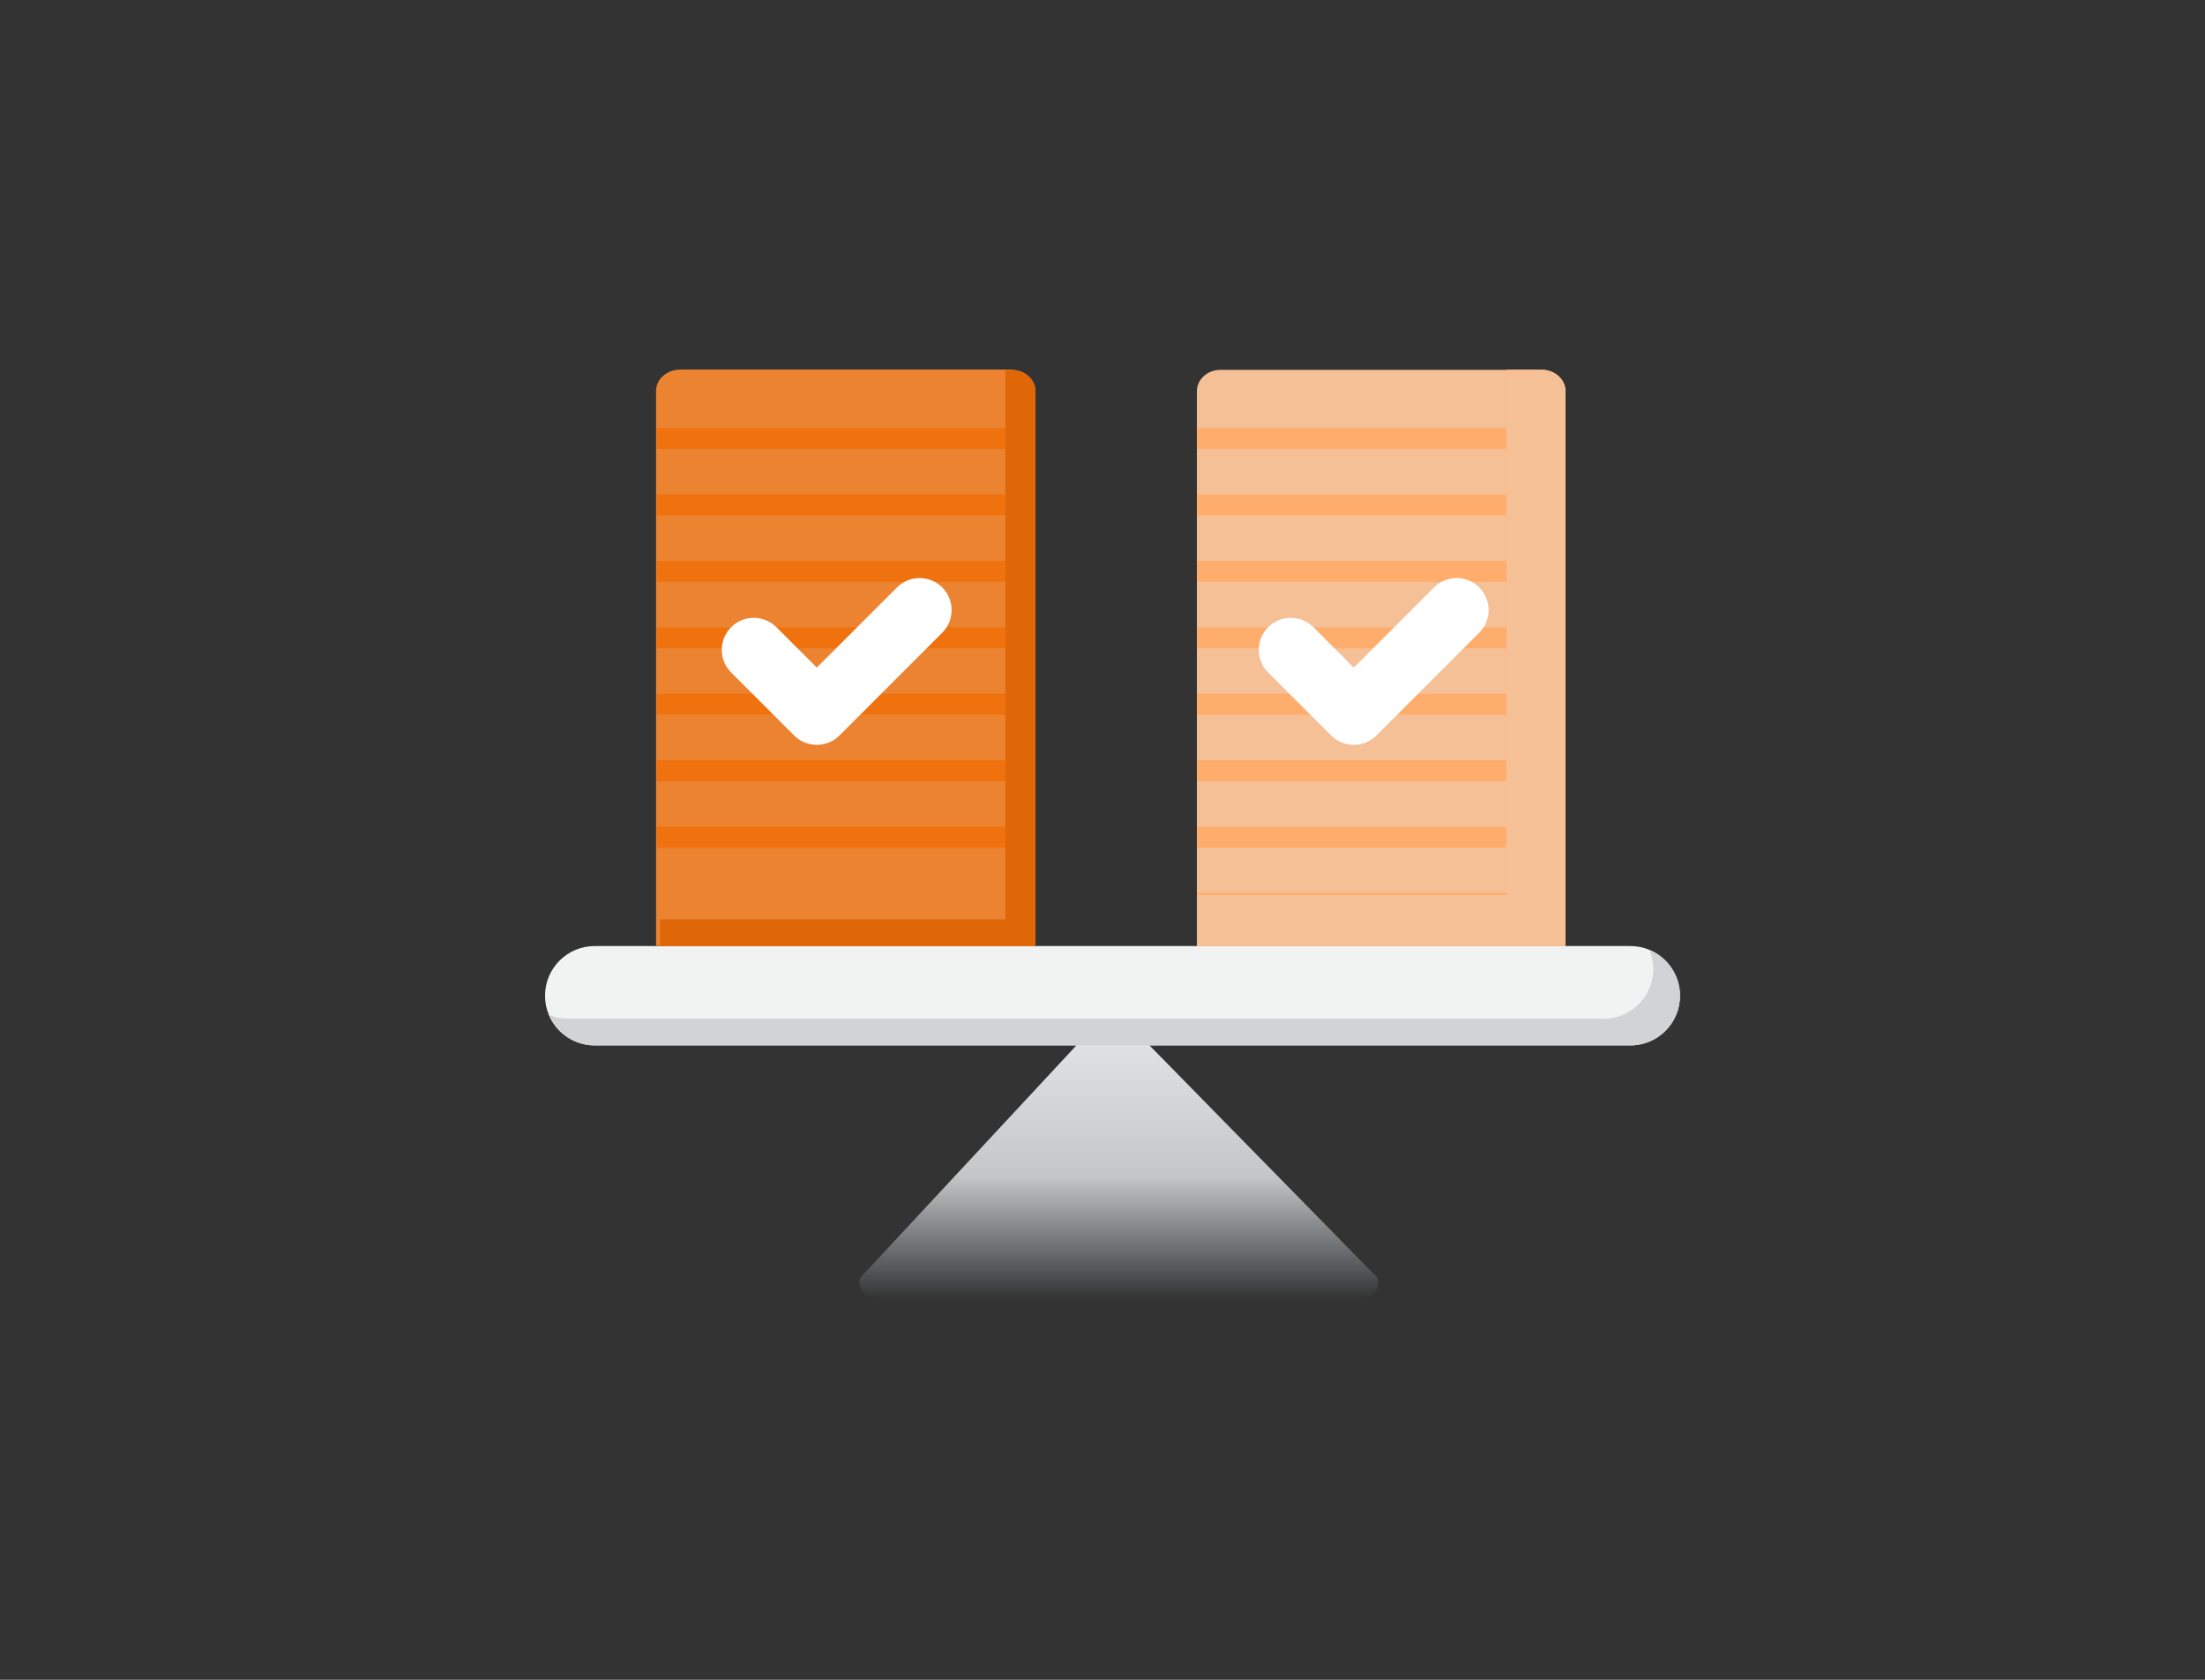 <svg width="84" height="64" viewBox="0 0 84 64" fill="none" xmlns="http://www.w3.org/2000/svg">
<rect x="0" y="0" width="84" height="64" fill="#333333" stroke="none"/>
<path d="M51.693 49.503H33.555C33.002 49.503 32.61 49.083 32.781 48.674L41.608 39.182C41.851 38.599 42.911 38.599 43.155 39.182L52.466 48.674C52.638 49.083 52.245 49.503 51.693 49.503Z" fill="url(#paint0_linear_15016_47253)"/>
<path d="M62.107 39.83H22.656C21.61 39.83 20.763 38.983 20.763 37.937C20.763 36.892 21.61 36.044 22.656 36.044H62.107C63.153 36.044 64 36.892 64 37.937C64 38.983 63.153 39.83 62.107 39.83Z" fill="#F1F2F2"/>
<path d="M62.837 36.19C62.931 36.415 62.983 36.662 62.983 36.92C62.983 37.966 62.136 38.813 61.09 38.813H21.639C21.38 38.813 21.133 38.761 20.909 38.667C21.195 39.35 21.869 39.83 22.656 39.83H62.107C63.153 39.83 64 38.983 64 37.937C64 37.151 63.52 36.476 62.837 36.19Z" fill="#D1D3D4"/>
<path d="M58.734 14.091H46.498C46 14.091 45.596 14.455 45.596 14.905V36.044H59.636V14.905C59.636 14.455 59.232 14.091 58.734 14.091Z" fill="#F5C096"/>
<path d="M58.734 14.091H57.38V34.011H45.596V36.044H59.636V14.905C59.636 14.455 59.232 14.091 58.734 14.091Z" fill="#FFAE6E"/>
<path d="M45.596 16.306H59.636V17.105H45.596V16.306Z" fill="#FFAD6C"/>
<path d="M45.596 18.838H59.636V19.638H45.596V18.838Z" fill="#FFAD6C"/>
<path d="M45.596 21.371H59.636V22.17H45.596V21.371Z" fill="#FFAD6C"/>
<path d="M45.596 23.903H59.636V24.702H45.596V23.903Z" fill="#FFAD6C"/>
<path d="M45.596 26.435H59.636V27.235H45.596V26.435Z" fill="#FFAD6C"/>
<path d="M45.596 28.968H59.636V29.767H45.596V28.968Z" fill="#FFAD6C"/>
<path d="M45.596 31.5H59.636V32.299H45.596V31.5Z" fill="#FFAD6C"/>
<path d="M58.734 14.091H57.389V34.099H45.596V36.044H59.636V14.905C59.636 14.455 59.232 14.091 58.734 14.091Z" fill="#F5C096"/>
<path d="M51.573 28.379C51.26 28.379 50.949 28.26 50.711 28.022L48.309 25.621C47.833 25.145 47.833 24.373 48.309 23.896C48.786 23.421 49.557 23.421 50.034 23.896L51.573 25.436L54.627 22.381C55.103 21.905 55.875 21.905 56.352 22.381C56.828 22.858 56.828 23.63 56.352 24.106L52.435 28.022C52.197 28.26 51.885 28.379 51.573 28.379Z" fill="white"/>
<path d="M38.527 14.091H26.064C25.556 14.091 25.145 14.455 25.145 14.905V36.044H39.447V14.905C39.447 14.455 39.035 14.091 38.527 14.091Z" fill="#EC8331"/>
<path d="M38.375 14.082H25.911C25.403 14.082 24.992 14.447 24.992 14.896V36.036H39.294V14.896C39.294 14.447 38.882 14.082 38.375 14.082Z" fill="#EC8331"/>
<path d="M25.018 16.306H39.32V17.105H25.018V16.306Z" fill="#F0720F"/>
<path d="M25.018 18.838H39.32V19.638H25.018V18.838Z" fill="#F0720F"/>
<path d="M25.018 21.371H39.32V22.17H25.018V21.371Z" fill="#F0720F"/>
<path d="M25.018 23.903H39.32V24.702H25.018V23.903Z" fill="#F0720F"/>
<path d="M25.018 26.435H39.32V27.235H25.018V26.435Z" fill="#F0720F"/>
<path d="M25.018 28.968H39.32V29.767H25.018V28.968Z" fill="#F0720F"/>
<path d="M25.018 31.5H39.32V32.299H25.018V31.5Z" fill="#F0720F"/>
<path d="M38.527 14.091H38.298V35.028H25.145V36.044H39.447V14.905C39.447 14.455 39.035 14.091 38.527 14.091Z" fill="#E06708"/>
<path d="M31.116 28.379C30.804 28.379 30.492 28.26 30.254 28.022L27.853 25.621C27.377 25.145 27.377 24.373 27.853 23.896C28.329 23.421 29.101 23.421 29.577 23.896L31.116 25.436L34.171 22.381C34.647 21.905 35.419 21.905 35.895 22.381C36.371 22.858 36.371 23.63 35.895 24.106L31.979 28.022C31.74 28.26 31.428 28.379 31.116 28.379Z" fill="white"/>
<defs>
<linearGradient id="paint0_linear_15016_47253" x1="42.381" y1="38.745" x2="42.381" y2="49.503" gradientUnits="userSpaceOnUse">
<stop stop-color="#E6E7E8"/>
<stop offset="0.565" stop-color="#E6E7E8" stop-opacity="0.815"/>
<stop offset="1" stop-color="#D7E3EF" stop-opacity="0"/>
</linearGradient>
</defs>
</svg>
